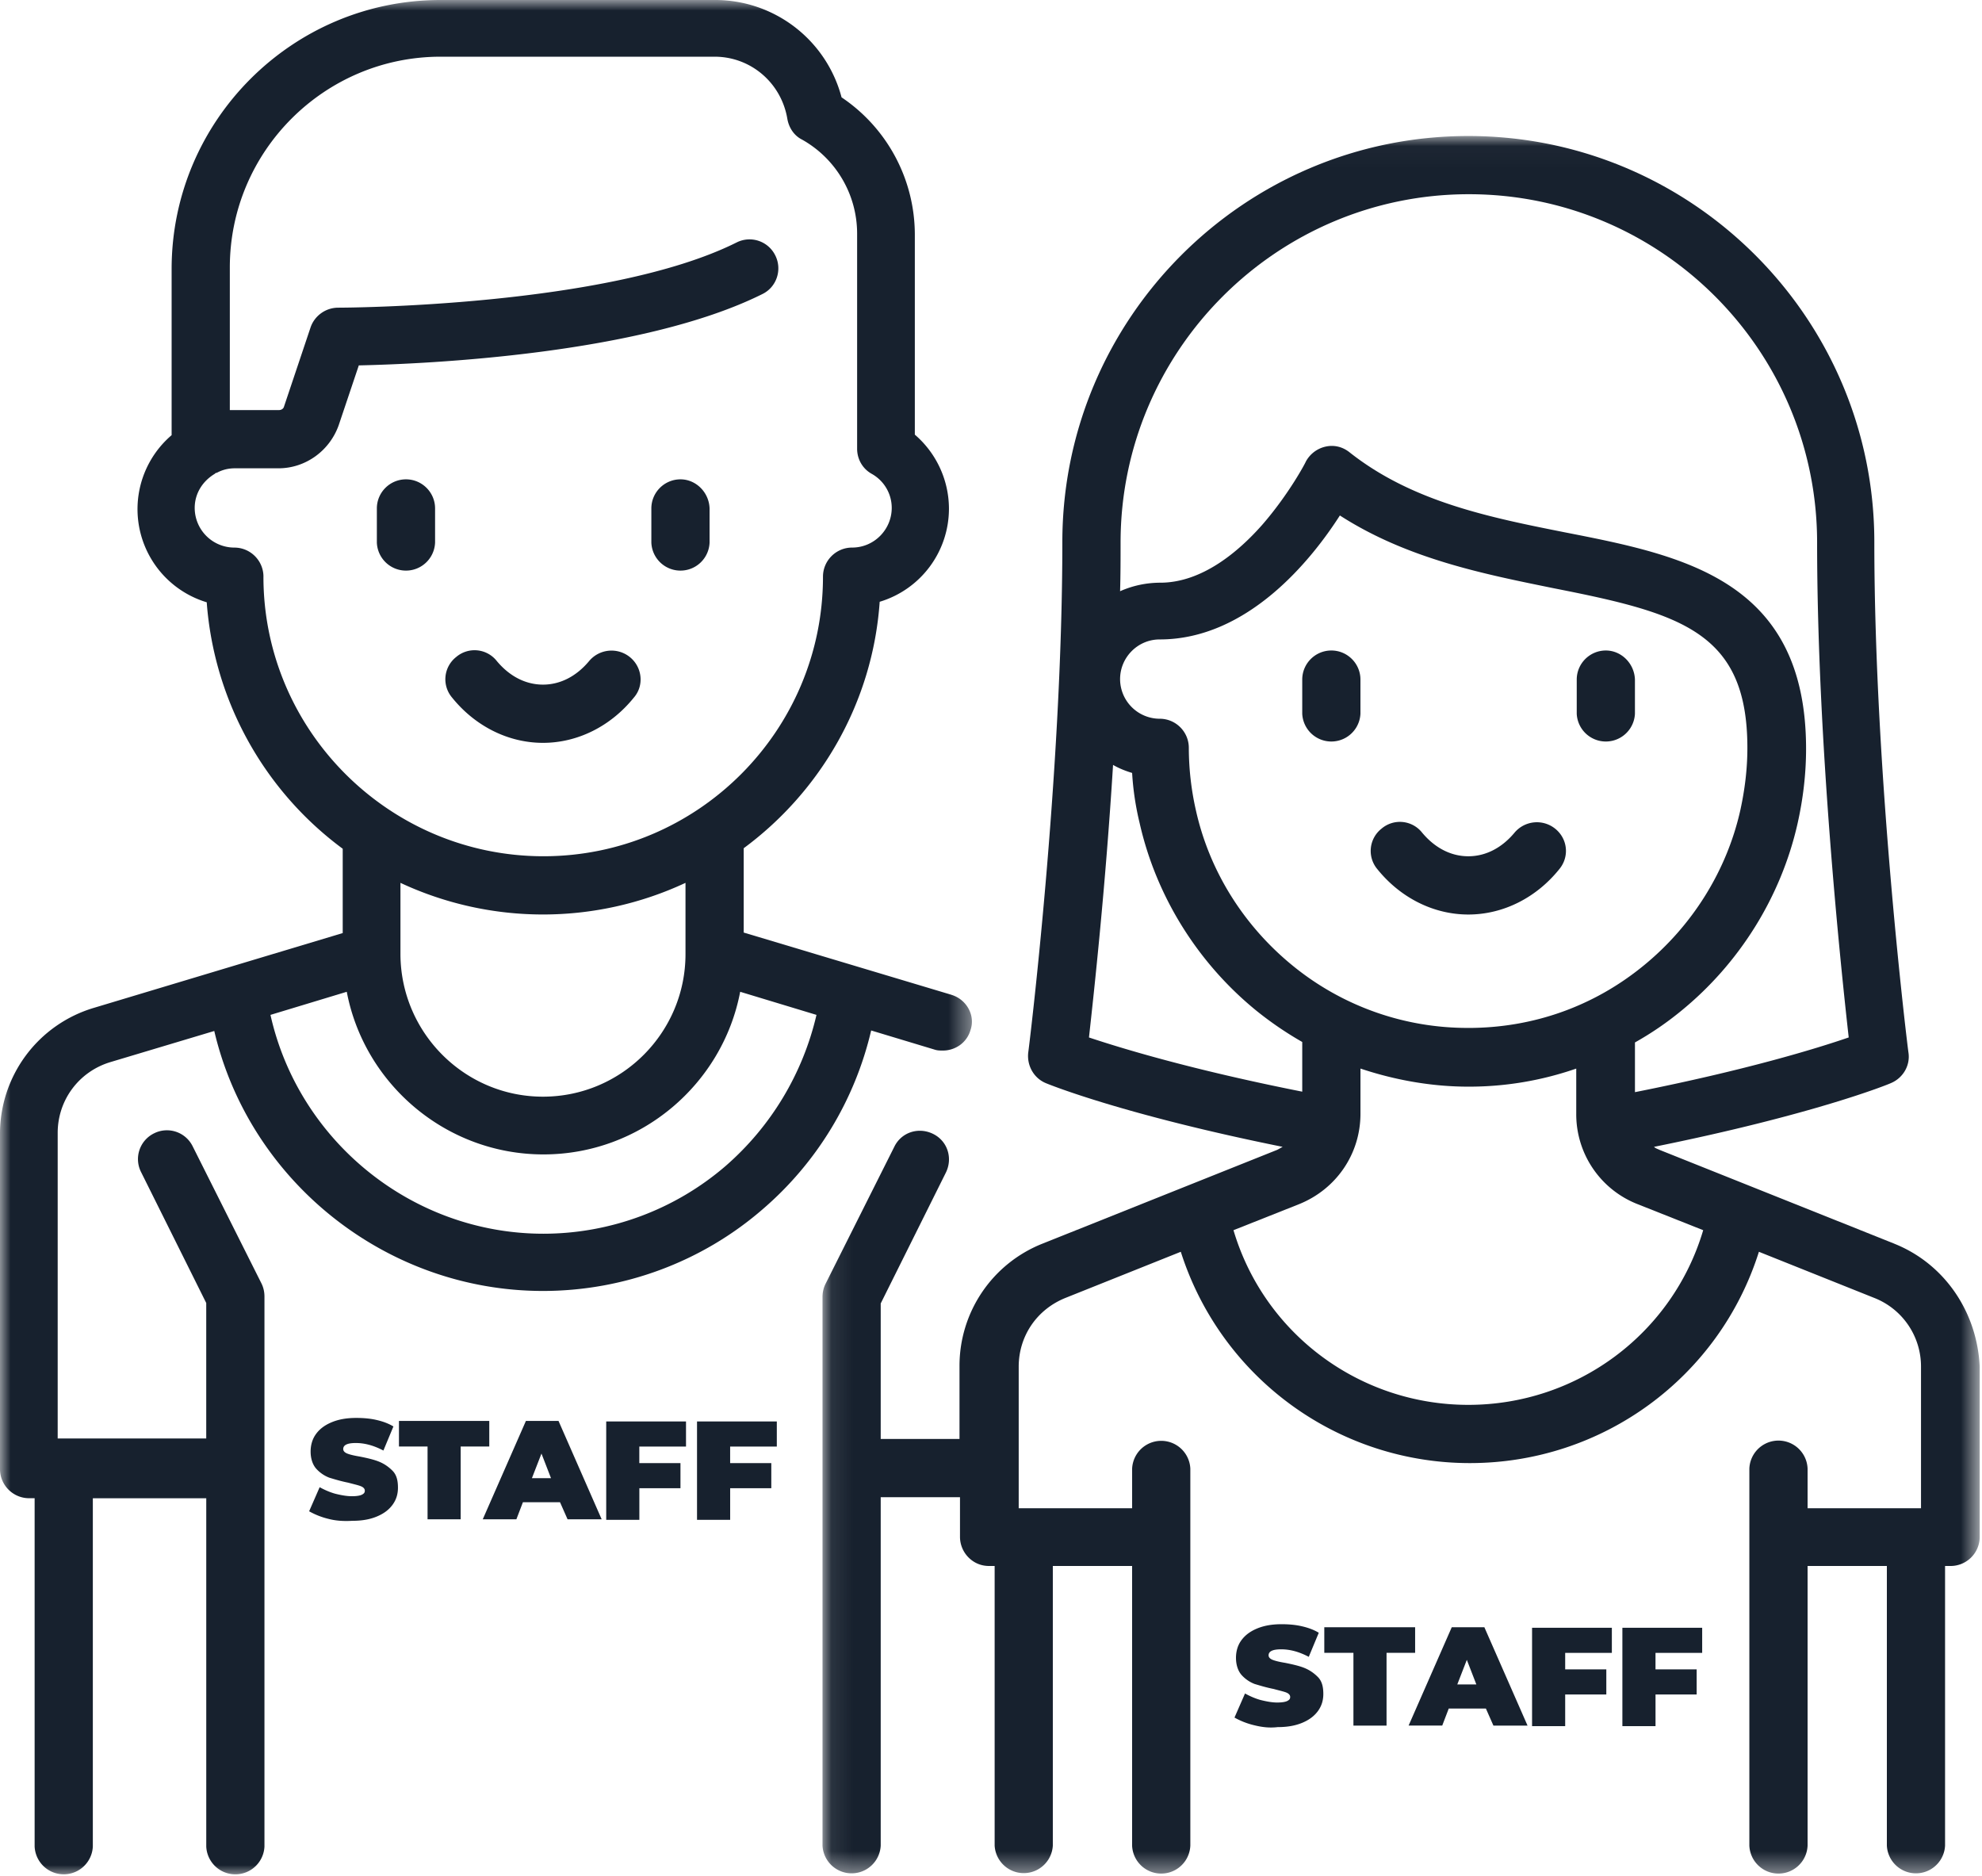 <svg xmlns="http://www.w3.org/2000/svg" xmlns:xlink="http://www.w3.org/1999/xlink" width="93" height="88" viewBox="0 0 93 88">
    <defs>
        <path id="a" d="M0 0h45.605v88H0z"/>
        <path id="c" d="M.084.027h54.298v81.571H.084z"/>
    </defs>
    <g fill="none" fill-rule="evenodd">
        <g>
            <mask id="b" fill="#fff">
                <use xlink:href="#a"/>
            </mask>
            <path fill="#17212E" d="M34.048 54.703a13.109 13.109 0 0 1-8.547 3.179c-6.17 0-11.49-4.357-12.81-10.267l3.58-1.084c.824 4.333 4.662 7.63 9.23 7.63 4.568 0 8.406-3.297 9.23-7.63l3.58 1.084a13.426 13.426 0 0 1-4.263 7.088M32.165 41.42v3.344c0 3.674-2.99 6.688-6.688 6.688-3.673 0-6.663-2.99-6.687-6.664v-3.368a15.807 15.807 0 0 0 13.375 0M12.362 27.057c0-.753-.612-1.366-1.366-1.366a1.864 1.864 0 0 1-1.86-1.86c0-.66.353-1.248.942-1.601.023-.024.047-.047.094-.047.26-.142.542-.212.848-.212h2.048c1.272 0 2.402-.825 2.826-2.026l.942-2.802c3.202-.07 13.257-.518 18.931-3.344.683-.33.942-1.154.612-1.813a1.346 1.346 0 0 0-1.813-.612c-6.075 3.038-18.554 3.061-18.696 3.061-.588 0-1.106.377-1.295.918l-1.248 3.721c-.023.094-.117.165-.235.165h-2.308V12.55c0-5.463 4.45-9.89 9.89-9.89h12.857c1.695 0 3.131 1.225 3.414 2.92.07.4.306.777.683.966a5.06 5.06 0 0 1 2.59 4.403v10.102c0 .495.259.942.682 1.178.59.33.942.942.942 1.6 0 1.014-.824 1.861-1.86 1.861-.753 0-1.366.613-1.366 1.366 0 7.23-5.886 13.116-13.115 13.116s-13.14-5.887-13.14-13.116m32.283 19.616l-9.748-2.92v-3.956c3.603-2.661 6.052-6.83 6.381-11.563a4.564 4.564 0 0 0 3.25-4.38 4.594 4.594 0 0 0-1.601-3.461v-9.396a7.767 7.767 0 0 0-3.438-6.429A6.135 6.135 0 0 0 33.53 0H20.674C13.728 0 8.053 5.652 8.053 12.622v7.794A4.564 4.564 0 0 0 9.7 28.257a15.834 15.834 0 0 0 6.381 11.563v3.956l-11.679 3.51A6.16 6.16 0 0 0 0 53.218v15.707c0 .753.612 1.366 1.366 1.366h.259v16.342a1.367 1.367 0 0 0 2.731 0V70.292h5.322v16.342a1.367 1.367 0 0 0 2.731 0V60.825c0-.212-.047-.423-.141-.612l-3.226-6.429a1.346 1.346 0 0 0-1.813-.612 1.346 1.346 0 0 0-.612 1.813l3.06 6.147v6.357h-6.97V53.15c0-1.531.99-2.873 2.473-3.32l4.874-1.46c1.649 7.04 8.053 12.197 15.423 12.197 3.791 0 7.465-1.366 10.314-3.838a15.8 15.8 0 0 0 5.086-8.383l2.967.895c.141.047.259.047.4.047.589 0 1.13-.377 1.295-.966.236-.683-.188-1.436-.895-1.648" mask="url(#b)"/>
        </g>
        <path fill="#17212E" d="M29.551 30.825a1.37 1.37 0 0 0-1.907.188c-.589.707-1.342 1.107-2.166 1.107-.825 0-1.578-.4-2.167-1.107a1.328 1.328 0 0 0-1.907-.188 1.328 1.328 0 0 0-.188 1.907c1.083 1.342 2.637 2.12 4.262 2.12 1.624 0 3.178-.778 4.261-2.12.495-.565.4-1.436-.188-1.907M19.05 22.489c-.754 0-1.367.612-1.367 1.365v1.602a1.367 1.367 0 0 0 2.732 0v-1.602c0-.753-.612-1.365-1.366-1.365M31.93 22.489c-.754 0-1.367.612-1.367 1.365v1.602a1.367 1.367 0 0 0 2.732 0v-1.602c-.024-.753-.636-1.365-1.366-1.365M72.971 38.878a1.37 1.37 0 0 0-1.907.189c-.589.706-1.342 1.106-2.167 1.106-.824 0-1.577-.4-2.166-1.106a1.328 1.328 0 0 0-1.907-.189 1.329 1.329 0 0 0-.189 1.908c1.084 1.342 2.638 2.12 4.262 2.12 1.625 0 3.18-.778 4.262-2.12.495-.59.4-1.437-.188-1.908M62.47 30.519c-.754 0-1.366.612-1.366 1.365v1.602a1.367 1.367 0 0 0 2.731 0v-1.602c0-.753-.612-1.365-1.366-1.365M75.35 30.519c-.754 0-1.366.612-1.366 1.365v1.602a1.367 1.367 0 0 0 2.731 0v-1.602c-.024-.753-.636-1.365-1.366-1.365"/>
        <g transform="translate(38.51 6.354)">
            <mask id="d" fill="#fff">
                <use xlink:href="#c"/>
            </mask>
            <path fill="#17212E" d="M30.388 59.557c-5.11 0-9.583-3.344-11.02-8.195l3.085-1.224c1.742-.707 2.873-2.355 2.873-4.239v-2.12c1.624.542 3.343.849 5.062.849a15.33 15.33 0 0 0 5.063-.848v2.119a4.527 4.527 0 0 0 2.872 4.239l3.085 1.224c-1.436 4.851-5.91 8.195-11.02 8.195M12.587 42.32c.235-2.12.777-7.065 1.13-12.787.283.165.589.283.895.377.047.8.165 1.578.353 2.355.777 3.438 2.732 6.57 5.487 8.807a16.367 16.367 0 0 0 2.142 1.46v2.331c-5.227-1.036-8.524-2.049-10.007-2.543m17.801-.448a12.959 12.959 0 0 1-8.241-2.92c-2.284-1.86-3.909-4.427-4.545-7.3a13.37 13.37 0 0 1-.33-2.92c0-.753-.612-1.365-1.365-1.365a1.864 1.864 0 0 1-1.86-1.86c0-1.013.824-1.861 1.86-1.861 4.12 0 7.111-3.72 8.453-5.816 3.179 2.048 6.805 2.755 10.031 3.414 5.981 1.178 9.09 2.049 9.09 7.489 0 .988-.119 1.954-.33 2.92-.637 2.849-2.261 5.44-4.545 7.3-2.331 1.907-5.18 2.92-8.218 2.92M14.07 19.1c0-8.995 7.323-16.342 16.342-16.342 9.018 0 16.341 7.323 16.341 16.342 0 9.325 1.107 19.875 1.483 23.219-1.506.518-4.803 1.53-10.03 2.567v-2.332a14.927 14.927 0 0 0 2.142-1.46c2.755-2.237 4.71-5.369 5.487-8.807.259-1.154.4-2.331.4-3.508 0-7.913-5.745-9.067-11.279-10.15-3.555-.706-7.205-1.436-10.148-3.767-.33-.26-.73-.354-1.13-.26a1.4 1.4 0 0 0-.919.707c0 .023-.777 1.507-2.049 2.967-1.083 1.225-2.801 2.708-4.78 2.708a4.66 4.66 0 0 0-1.883.4c.023-.777.023-1.53.023-2.284m36.31 32.897l-11.02-4.403c-.095-.047-.19-.07-.26-.142 7.465-1.507 10.973-2.92 11.114-2.99.566-.236.919-.824.825-1.437-.024-.117-1.601-12.904-1.601-23.948 0-10.503-8.548-19.05-19.05-19.05s-19.05 8.547-19.05 19.05c0 11.044-1.577 23.83-1.6 23.948-.07.613.259 1.201.824 1.437.165.07 3.65 1.483 11.114 2.99-.094.048-.165.095-.26.142l-11.019 4.403a6.165 6.165 0 0 0-3.885 5.746v3.414H2.815v-6.357l3.061-6.147c.33-.683.07-1.483-.612-1.813-.683-.33-1.484-.07-1.813.612L.225 53.882c-.094.189-.141.4-.141.612v25.739a1.367 1.367 0 0 0 2.731 0V63.89h3.72v1.86c0 .354.142.707.4.966.26.259.59.4.966.4h.26v13.117a1.367 1.367 0 0 0 2.73 0V67.116h3.72v13.117a1.367 1.367 0 0 0 2.732 0V62.548a1.367 1.367 0 0 0-2.731 0v1.86H9.29v-6.64c0-1.437.848-2.685 2.19-3.227l5.416-2.166a14.227 14.227 0 0 0 13.563 9.914c6.24 0 11.703-4.027 13.563-9.914l5.416 2.166a3.456 3.456 0 0 1 2.19 3.226v6.641h-5.322v-1.86a1.367 1.367 0 0 0-2.732 0v17.685a1.367 1.367 0 0 0 2.732 0V67.116h3.72v13.117a1.367 1.367 0 0 0 2.731 0V67.116h.26c.753 0 1.365-.612 1.365-1.366v-7.983c-.118-2.566-1.648-4.827-4.003-5.769" mask="url(#d)"/>
        </g>
        <path fill="#17212E" d="M15.4 71.257a3.548 3.548 0 0 1-.895-.353l.494-1.13c.212.117.471.235.73.306.283.07.542.117.777.117.212 0 .377-.023.471-.07.094-.047.141-.094.141-.189 0-.094-.07-.164-.188-.211-.118-.048-.33-.095-.589-.165-.353-.07-.659-.165-.894-.236a1.595 1.595 0 0 1-.613-.424c-.164-.188-.259-.47-.259-.8 0-.283.071-.565.236-.8.165-.237.4-.425.73-.566.33-.141.706-.212 1.177-.212.306 0 .636.023.942.094.306.07.565.165.8.306l-.47 1.13c-.448-.235-.872-.353-1.295-.353-.4 0-.59.094-.59.283 0 .094.072.165.19.212.117.047.305.094.588.141.353.07.66.141.895.236.235.094.447.235.635.424.189.188.26.447.26.8 0 .283-.071.542-.236.777-.165.236-.4.424-.73.565-.33.142-.706.212-1.177.212-.4.024-.777 0-1.13-.094M20.062 67.866H18.72v-1.2h4.238v1.2h-1.342v3.415h-1.554zM25.854 69.35l-.447-1.154-.448 1.154h.895zm.424 1.13h-1.742l-.306.8h-1.578l2.025-4.615h1.53l2.025 4.616h-1.6l-.354-.801zM29.998 67.843v.8h1.931v1.178H30v1.483h-1.555V66.69h3.744v1.177h-2.19zM34.26 67.843v.8h1.931v1.178h-1.93v1.483h-1.555V66.69h3.744v1.177h-2.19zM58.82 80.935a3.542 3.542 0 0 1-.895-.353l.494-1.13c.212.118.471.235.73.306.283.07.542.118.777.118.212 0 .377-.024.471-.07.094-.048.141-.095.141-.19 0-.093-.07-.164-.188-.211-.118-.047-.33-.094-.589-.165-.353-.07-.659-.165-.894-.235a1.595 1.595 0 0 1-.613-.424c-.164-.189-.259-.471-.259-.801 0-.283.07-.565.236-.8.165-.236.4-.425.73-.566.33-.141.706-.212 1.177-.212.306 0 .636.024.942.095.306.07.565.164.8.306l-.47 1.13c-.448-.236-.872-.353-1.295-.353-.4 0-.59.094-.59.282 0 .094.071.165.19.212.117.047.305.095.588.141.353.071.66.142.895.236s.447.235.635.424c.189.188.26.447.26.8 0 .283-.071.542-.236.778-.165.235-.4.423-.73.565-.33.141-.706.212-1.177.212-.4.047-.754 0-1.13-.095M63.482 77.545h-1.343v-1.201h4.262v1.2H65.06v3.415h-1.554v-3.414zM69.274 79.028l-.447-1.154-.448 1.154h.895zm.448 1.13h-1.743l-.306.8h-1.578l2.025-4.614h1.53l2.026 4.615h-1.601l-.353-.8zM73.442 77.521v.8h1.93V79.5h-1.93v1.484h-1.554v-4.616h3.744v1.178h-2.19zM77.68 77.521v.8h1.931V79.5h-1.93v1.484h-1.555v-4.616h3.744v1.178h-2.19z"/>
    </g>
</svg>
